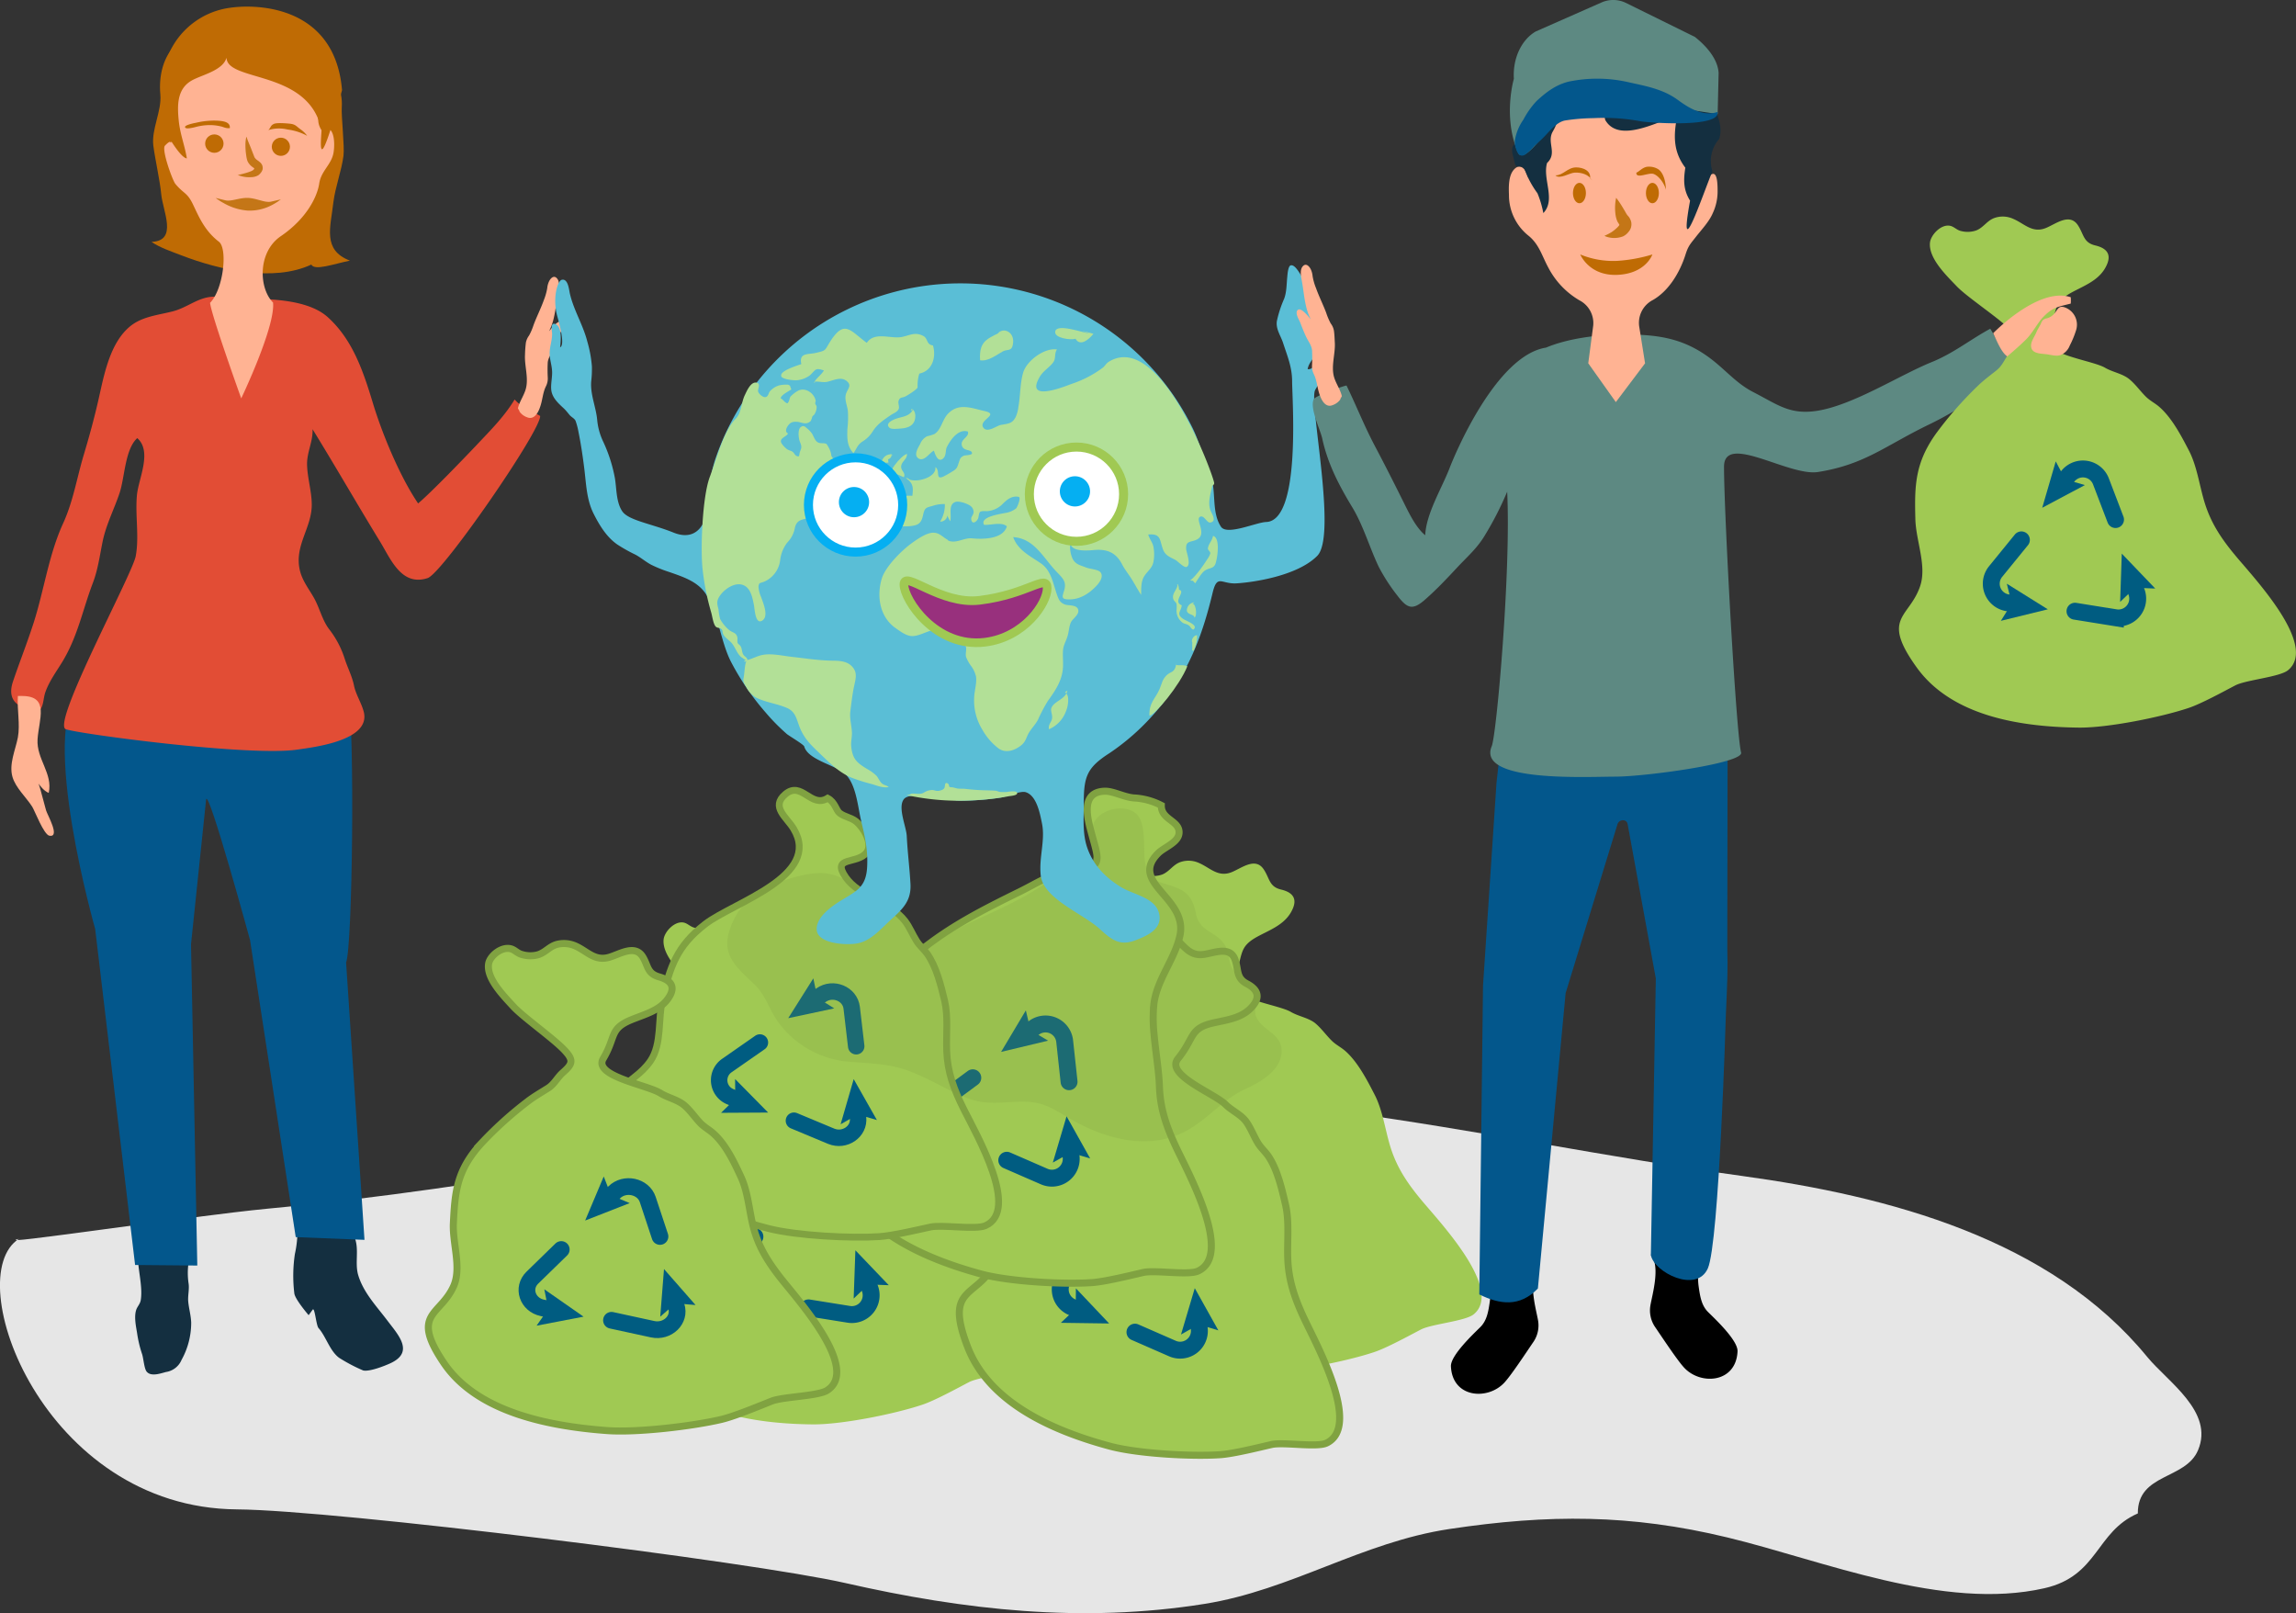 <svg xmlns="http://www.w3.org/2000/svg" viewBox="0 0 616.77 433.26"><rect x="0" y="0" width="616.77" height="433.26" fill="#333333" stroke="none"/><defs><style>.cls-1{fill:#e6e6e6;}.cls-2{fill:#142f40;}.cls-3{fill:#03578c;}.cls-4{fill:#e24d35;}.cls-5{fill:#bf6b04;}.cls-6{fill:#ffb393;}.cls-7{fill:#c47617;}.cls-11,.cls-12,.cls-8{fill:#a0c953;}.cls-13,.cls-14,.cls-9{fill:none;stroke:#005c81;stroke-linecap:round;}.cls-11,.cls-12,.cls-13,.cls-14,.cls-18,.cls-19,.cls-21,.cls-9{stroke-miterlimit:10;}.cls-9{stroke-width:4.54px;}.cls-10{fill:#005c81;}.cls-11,.cls-12{stroke:#80a241;}.cls-11{stroke-width:1.89px;}.cls-12{stroke-width:1.84px;}.cls-13{stroke-width:4.42px;}.cls-14{stroke-width:4.49px;}.cls-15{fill:#80a241;opacity:0.22;}.cls-16{fill:#5abed6;}.cls-17{fill:#b2e097;}.cls-18,.cls-19{fill:#fff;stroke-width:2.43px;}.cls-18{stroke:#05aff2;}.cls-19,.cls-21{stroke:#a0c953;}.cls-20{fill:#05aff2;}.cls-21{fill:#98307d;stroke-width:2.32px;}.cls-22{fill:#5d8982;}</style></defs><g id="Layer_2" data-name="Layer 2"><g id="Illustrations"><g id="Intro-Slide3-Team-final"><path id="shadow" class="cls-1" d="M5.09,332.72C-11,342.92,11.64,405,63.66,405.39c26.59.19,138.26,14.06,163.42,19.78,32,7.28,63.69,10.83,96.44,5.61,23.33-3.71,42.26-16.58,65.84-20.12,26.6-4,48.71-4,74.63,2.26,25.64,6.17,58.08,19.82,85.22,13.64,14.53-3.31,13.69-15.13,25.07-20.08-.07-10.85,12.84-9,16.18-17,4.35-10.33-8.11-18.3-13.67-25.06-26-31.71-69.28-43.16-108.94-48.6-70-9.59-146.25-30.43-217-18.89-59.13,9.63-119.14,22.07-179,27.7C51.64,326.57-3.63,334.87,5.09,332.72Z"/><g id="Sponsor"><path class="cls-2" d="M81.94,326.89c2.52-.63,6.11,1.62,7.82,2.35a19.8,19.8,0,0,0,2.72.62,3.92,3.92,0,0,1,2.85,2.68c1.14,3.07,0,6.59.84,9.74,1.35,4.79,5,8.56,7.91,12.42s7.31,8.44.78,11.45c-1.45.67-5.64,2.34-7.32,1.92a44.62,44.62,0,0,1-6.44-3.39c-2.52-1.85-3.51-5.71-5.54-8-.64-.72-1-5.72-1.57-4.93l-1.08,1.48s-3.71-4.3-3.85-5.9a39.24,39.24,0,0,1,.16-10.56,28.77,28.77,0,0,0,.63-4.44c.05-.88-.23-3.25.19-4A3,3,0,0,1,81.94,326.89Z"/><path class="cls-2" d="M50.72,338.71a19,19,0,0,0-.06,6c.24,1.65-.25,3.26-.09,4.91.19,1.94.71,3.61.79,5.6a20.53,20.53,0,0,1-2.58,10,5.41,5.41,0,0,1-4.18,3.27c-1.53.4-4,1.3-5.18-.07-.71-.82-.87-3.69-1.28-4.82A31.8,31.8,0,0,1,36.82,358c-.3-1.8-.83-4.29-.25-6.14.29-.94,1-1.52,1.23-2.61.48-2.9-.3-6.47-.61-9.38-.33-3.17.85-7.75-.49-10.53,2.6-1.94,10.32-.05,12.66,1.84C51.41,332.87,51.16,335.79,50.72,338.71Z"/><path class="cls-3" d="M81.34,164.74c1.75,10.24,12.17,21,12.17,21,1.85,10.43,1.19,68.58-.54,72.75L97.91,333l-18.47-.74L67.17,252.49s-11.11-40.65-11.8-37.8l-4.06,38.94L53,339.9l-16.71-.15L25.57,249.52s-15.14-53.15-4.21-64.08c13.86-13.86,19-26.46,19-26.46S79.14,151.91,81.34,164.74Z"/><path class="cls-4" d="M46.26,83.66l.27-.07c3.78-1,6.6-3.65,10.5-3.89,4.37-.28,9.23.44,13.66.62,5.59.23,13.12,1,17.41,4.91,6.59,6,9.39,14.23,12,22.8,2.24,7.53,7,19.49,12.22,27.18,3.57-3,12.27-12.06,15.59-15.55,3.75-4,7.49-7.66,10.34-12.37,1.78,2.1,4.51,3,6.85,4.43.22,3.92-26.23,42.22-30.21,43.54-7,2.3-9.88-5-12.75-9.72-6.12-10-12-20.25-18.18-30.27.16,3.32-1.57,6.22-1.47,9.62.1,3.57,1.25,7.08,1.26,10.65,0,6.38-4.84,11.08-3.15,17.83.71,2.8,2.53,5,3.87,7.44,1.44,2.67,2.14,5.85,4,8.25A25.44,25.44,0,0,1,92.62,177c.76,2.34,2,4.74,2.47,7.11s2,4.66,2.63,7.08c1.93,7.7-13.29,9.47-17.85,10.14-13,1.91-59.27-4.29-62.21-5.49-3.83-1.55,17.8-41.41,18.79-46.43,1-5.23-.18-11.06.34-16.49.43-4.39,4.16-11.67.08-15.25-3.31,3-3.35,10.54-4.74,14.72s-3.61,8.49-4.53,12.91c-.81,3.87-1.24,7.58-2.7,11.39-2.69,7.06-4,14.2-8.12,21-1.61,2.66-3.57,5.27-4.6,8.24-.61,1.79-.4,3.53-1.59,5C5,190.46,1.7,188.33,3.5,183s3.77-10.23,5.55-15.77c2.8-8.77,4.06-18.31,7.92-26.7,2.69-5.85,3.71-12.33,5.56-18.47,1.5-5,2.86-10,4-15.06,1.44-6.36,3-15,8.53-19.44C38.27,85,42.41,84.64,46.26,83.66Z"/><path class="cls-5" d="M83.63,71.06C73.42,75.83,58.9,72.51,48.7,68.57c-2.57-1-5.81-2.07-8-3.61,7.19-.25,3-8.32,2.6-12.88-.31-3.44-1.64-9.34-2.11-12.95-.56-4.42,2.29-9.27,1.88-13.76-.45-4.95.7-10.25,4.49-13.75,4.7-4.34,12.24-6.06,18.49-6.19,7.21-.14,19,3.65,22,11,1.89,4.62,4.07,7.62,3.76,12.39-.16,2.48.78,10.53.46,13-.53,4.14-2.21,8.38-2.72,12.54C88.82,61,86.53,67.15,94,70,89.49,70.93,84.51,72.78,83.63,71.06Z"/><path class="cls-6" d="M44.88,30.74c-.15,1.13,1.93,6,1.36,7-.84,1.55.26-.87-1.92,1.37-1,1,2,9.31,2.79,10.28,2.23,2.68,3.13,2.25,4.66,5.37,1.39,2.83,3,7.08,7,10.13,2.47,1.85,1.24,12.86-2.34,16.44C56.78,84.72,64.8,107,64.8,107S74,87.78,73.35,81.26c-3.87-3.87-4.16-13.59,2.09-17.83,7-4.78,9.8-10.67,10.31-14.13s3.33-5.07,3.86-8.38c.45-2.77.13-8-3.25-6a4.89,4.89,0,0,1-.87-2.63c-.41-3.88-.64-7.36-2.64-10.85a17.06,17.06,0,0,0-12-7.86,32.69,32.69,0,0,0-17,2.16c-3,1.19-7.47,3.75-8.33,7.12C44.83,25.39,45.22,28.14,44.88,30.74Z"/><circle class="cls-5" cx="75.45" cy="39.42" r="2.44"/><circle class="cls-5" cx="57.58" cy="38.57" r="2.47"/><path class="cls-7" d="M75.45,53.55l-2.66.61c-1.63.35-3.79-.89-6.1-1s-4.5,1-6.11.65l-2.65-.65a16.35,16.35,0,0,0,2.17,1.4,15.26,15.26,0,0,0,6.46,2,12.79,12.79,0,0,0,6.67-1.58A16.11,16.11,0,0,0,75.45,53.55Z"/><path class="cls-7" d="M63.88,47s.92-.18,2.27-.57c.34-.1.7-.22,1.06-.36a2.92,2.92,0,0,0,.92-.49s.39-.64.29-.56a.08.08,0,0,0,0,.08.15.15,0,0,0,0,.13s0,.05,0,.06h0l-.51-.37a4.15,4.15,0,0,1-1.39-1.57c-.06-.18-.13-.36-.18-.53l-.09-.39c-.05-.26-.09-.5-.12-.75a18.15,18.15,0,0,1-.2-2.58,10.06,10.06,0,0,1,.13-1.78,2.49,2.49,0,0,1,.19-.63,3.5,3.5,0,0,0,.16.61c.13.38.35.92.63,1.58s.6,1.51.92,2.33l.26.66.12.32.11.19a3,3,0,0,0,.78.72,6.16,6.16,0,0,1,.77.63,3.7,3.7,0,0,1,.24.29,3.23,3.23,0,0,1,.22.41,2.19,2.19,0,0,1,.1.51,3.83,3.83,0,0,1,0,.47A2.51,2.51,0,0,1,70,46.48a3.49,3.49,0,0,1-.33.36,2,2,0,0,1-.5.35,4,4,0,0,1-1.62.39,10.19,10.19,0,0,1-1.26,0A8.4,8.4,0,0,1,63.88,47Z"/><path class="cls-5" d="M86.36,34.9C82.85,17.78,58.73,22.53,61,14.4c0,4.41-6.67,5.57-9.58,7.27-3.9,2.27-3.82,6.7-3.4,10.78.37,3.63,1.63,6.67,2.17,10.09-1.48-.07-4.56-5.07-5.25-6.46-1.17-2.32-1-4.59-.77-7.08.16-2.23-.3-4.16-.36-6.35a18.89,18.89,0,0,1,1.37-7.79A21,21,0,0,1,61.93,2.07C69.5,1,90,1.76,91.88,24.22,84.46,51.41,86.48,35.54,86.36,34.9Z"/><path class="cls-5" d="M82.51,36.47a7.32,7.32,0,0,0-1.62-1.62c-1.43-1-1.44-1.49-3.24-1.65-.88-.08-3.26-.29-4.08.08-1,.47-.78,1-1.49,1.66a9.77,9.77,0,0,1,5.15-.16A15.2,15.2,0,0,1,82.51,36.47Z"/><path class="cls-5" d="M60.47,34.3a3,3,0,0,0,1.26.11c.22-1.74-2-1.91-3.29-2a20.89,20.89,0,0,0-5.86.58c-.46.07-2.77.56-2.86,1.06-.16.83,2.27.2,2.69.1A15.18,15.18,0,0,1,56,33.6a12.59,12.59,0,0,1,3.25.33C59.66,34,60.06,34.19,60.47,34.3Z"/><path class="cls-6" d="M149.91,90.87c.13-.33.26-.68.4-1,.28-.76,1.45-2.46.76-3.33-1-1.26-3.86,2.93-3.54,2.34a14.72,14.72,0,0,0,1.24-3.5c.55-2.32.72-4.71,1.18-7,.2-1,.44-2.57-.2-3.45-.85-1.19-1.81-.3-2.27.67a5.38,5.38,0,0,0-.48,1.81,16,16,0,0,1-.92,3.22c-.81,2.28-1.9,4.38-2.74,6.64a16.75,16.75,0,0,1-1.22,2.85,4.65,4.65,0,0,0-.85,1.89,32.23,32.23,0,0,0-.24,3.29c-.17,3.11,1.11,6.43.12,9.47-.54,1.66-1.6,3.14-2,4.8-.14.08.51.83.38.94a4.19,4.19,0,0,0,2.06,1.56c1.88.8,3-1.26,3.48-2.72.7-1.93.7-3.84,1.61-5.65a4.66,4.66,0,0,0,.46-2.38,38.31,38.31,0,0,1,0-4c.15-1.34,1-2.34,1.56-3.53C149.17,92.76,149.55,91.83,149.91,90.87Z"/></g><path class="cls-8" d="M369.26,294c2.12,4.08,2.8,9.22,4.14,13.7,1.69,5.64,4.5,9.93,8.63,14.86,5.24,6.23,21.79,23.88,13.86,30.43-2.23,1.85-11.31,2.6-14.17,4.08s-9.25,5-12.62,6.09c-7.18,2.41-21.54,5.34-29.43,5.26-16.44-.18-34.31-3.36-43.54-16.17-9.73-13.5-2-13.22.93-21.81,1.85-5.46-1.13-12.2-1.28-18-.24-9-.16-15.19,5.79-23.32a99.41,99.41,0,0,1,10.94-12.43c1.65-1.61,3.39-2.86,5.11-4.25,1.56-1.26,2.2-3.25,3.51-4.7,2.31-2.56,2.6-3.66-.24-6.5-3.09-3.09-11.28-8.48-14-11.34s-7.59-7.47-7.2-11.68c.19-2.08,3-5.14,5.48-4.55,1.06.24,1.78,1.19,3.05,1.41a7,7,0,0,0,4-.21c2-.81,2.88-2.7,5-3.38a6.77,6.77,0,0,1,4.91.31c2.95,1.27,5.09,3.94,8.79,2.42,2.68-1.1,6.34-4.11,8.58-.68,1.61,2.45,1.42,4.62,4.65,5.38,3.42.81,4.59,2.75,2.61,6.15s-5.74,4.73-9,6.5c-5.49,3-3.52,5.08-6.45,11.52-2.31,5.1,11.78,6.55,15.45,8.69,2.08,1.21,4.66,1.56,6.51,3,1.67,1.39,2.91,3.18,4.45,4.71,1.15,1.14,2.54,1.78,3.73,2.84C364.75,285.27,367.24,290.07,369.26,294Z"/><g id="bag"><path class="cls-8" d="M247.82,308.14c2.13,4.08,2.8,9.22,4.14,13.7,1.69,5.65,4.5,9.94,8.64,14.86,5.23,6.23,21.79,23.88,13.86,30.44-2.23,1.85-11.31,2.59-14.17,4.08s-9.25,5-12.63,6.09c-7.18,2.41-21.54,5.34-29.43,5.25-16.44-.18-34.31-3.35-43.53-16.16-9.73-13.51-2-13.23.92-21.82,1.86-5.46-1.13-12.2-1.28-18-.23-9-.15-15.2,5.8-23.33a100,100,0,0,1,10.93-12.43c1.65-1.61,3.39-2.86,5.11-4.25,1.57-1.25,2.2-3.24,3.52-4.7,2.31-2.56,2.6-3.65-.24-6.5-3.1-3.09-11.28-8.48-14-11.33s-7.59-7.47-7.2-11.69c.19-2.08,3-5.13,5.48-4.55,1.06.25,1.78,1.2,3.05,1.42a7,7,0,0,0,4-.21c2-.82,2.88-2.7,5-3.38a6.72,6.72,0,0,1,4.91.3c3,1.28,5.1,3.94,8.79,2.43,2.68-1.1,6.35-4.12,8.59-.69,1.6,2.46,1.42,4.62,4.64,5.39,3.43.81,4.6,2.74,2.62,6.14s-5.75,4.73-9,6.51c-5.49,3-3.52,5.07-6.44,11.51-2.32,5.1,11.78,6.55,15.45,8.69,2.08,1.21,4.66,1.56,6.5,3.06,1.68,1.38,2.92,3.18,4.45,4.7,1.16,1.15,2.55,1.78,3.73,2.85C243.32,299.47,245.81,304.27,247.82,308.14Z"/><path class="cls-9" d="M228.09,326.65l-3.91-10.26a5.18,5.18,0,0,0-8.86-1.42l-1.79,2.21"/><polygon class="cls-10" points="212.03 311.02 214.59 315.87 219.86 317.39 208.4 323.49 212.03 311.02"/><path class="cls-9" d="M217.2,351.27,228,353a5.18,5.18,0,0,0,5.66-7l-1-2.65"/><polygon class="cls-10" points="238.75 345.18 233.28 344.97 229.32 348.77 229.78 335.8 238.75 345.18"/><path class="cls-9" d="M202.79,332.13l-6.93,8.51a5.18,5.18,0,0,0,3.2,8.38l2.81.45"/><polygon class="cls-10" points="197.29 353.85 200.2 349.2 198.89 343.88 209.9 350.76 197.29 353.85"/></g><g id="bag-2" data-name="bag"><path class="cls-11" d="M345.37,323.74c1,4.48.39,9.63.56,14.3.22,5.89,1.86,10.75,4.63,16.55,3.5,7.35,15.08,28.6,5.76,33-2.62,1.22-11.6-.34-14.74.38s-10.2,2.48-13.75,2.73c-7.55.52-22.19-.25-29.81-2.32-15.86-4.3-32.36-11.86-38.07-26.58-6-15.52,1.39-13.3,6.38-20.88,3.17-4.82,2-12.09,3.28-17.75,2-8.78,3.67-14.75,11.47-21.12a101,101,0,0,1,13.71-9.29c2-1.14,4-1.91,6-2.82,1.83-.83,2.94-2.59,4.58-3.67,2.88-1.9,3.43-2.88,1.4-6.35-2.22-3.77-8.79-11-10.69-14.49s-5.46-9.13-4-13.12c.7-2,4.17-4.22,6.44-3,1,.51,1.42,1.61,2.6,2.14a7,7,0,0,0,3.95.81c2.17-.27,3.46-1.89,5.69-2a6.78,6.78,0,0,1,4.67,1.52c2.54,2,3.94,5.1,7.9,4.56,2.87-.39,7.17-2.39,8.48,1.5.94,2.77.21,4.82,3.14,6.37,3.12,1.65,3.76,3.82,1,6.61s-6.75,3.14-10.38,4c-6.06,1.48-4.68,4-9.13,9.52-3.52,4.36,9.76,9.3,12.77,12.3,1.71,1.69,4.12,2.68,5.53,4.59,1.27,1.76,2,3.81,3.12,5.67.83,1.4,2,2.36,2.9,3.69C343.19,314.21,344.39,319.48,345.37,323.74Z"/><path class="cls-9" d="M321.62,336.69l-1.22-10.91a5.17,5.17,0,0,0-8.21-3.59l-2.28,1.68"/><polygon class="cls-10" points="310 317.54 311.26 322.87 315.98 325.67 303.35 328.69 310 317.54"/><path class="cls-9" d="M304.88,357.79l10.06,4.4a5.17,5.17,0,0,0,7.22-5.31l-.32-2.82"/><polygon class="cls-10" points="327.28 357.31 322.03 355.73 317.25 358.42 320.95 345.98 327.28 357.31"/><path class="cls-9" d="M295.75,335.64l-8.84,6.5a5.18,5.18,0,0,0,1,8.91l2.6,1.14"/><polygon class="cls-10" points="284.97 355.28 288.96 351.52 289.02 346.03 297.95 355.46 284.97 355.28"/></g><g id="bag-3" data-name="bag"><path class="cls-11" d="M310,277.65c.42,4.8,1.3,9.82,1.46,14.22.21,5.89,1.86,10.75,4.62,16.56,3.51,7.35,15.09,28.59,5.77,32.94-2.62,1.23-11.6-.33-14.74.39s-10.2,2.47-13.75,2.72c-7.56.53-22.19-.25-29.81-2.31-15.86-4.31-32.36-11.87-38.07-26.59-6-15.51,1.39-13.3,6.37-20.88,3.17-4.82,2-12.09,3.29-17.75,2-8.78,3.67-14.74,11.47-21.12,8.53-7,17.43-11.47,27.24-16.3,5.34-2.62,9.53-5.64,15.55-6,7-.44,5.63-2.94,3.91-9.36-1.08-4-3.39-11.58,3.6-11.67,2.2,0,5.11,1.61,7.67,1.81a18,18,0,0,1,7.38,2c-.07,3.73,4.45,4,4.76,6.92s-3.82,4.16-5.6,5.93c-8.07,8.06,8.16,11.94,5.82,22.25-1.47,6.45-6.28,11.82-7,18.48A40.53,40.53,0,0,0,310,277.65Z"/><path class="cls-9" d="M287.18,290.53,286,279.62a5.18,5.18,0,0,0-8.21-3.6l-2.29,1.68"/><polygon class="cls-10" points="275.57 271.37 276.83 276.7 281.55 279.5 268.92 282.52 275.57 271.37"/><path class="cls-9" d="M270.45,311.62,280.51,316a5.18,5.18,0,0,0,7.22-5.31l-.32-2.83"/><polygon class="cls-10" points="292.85 311.14 287.6 309.57 282.82 312.25 286.51 299.81 292.85 311.14"/><path class="cls-9" d="M261.32,289.47,252.48,296a5.18,5.18,0,0,0,1,8.91l2.6,1.14"/><polygon class="cls-10" points="250.54 309.11 254.53 305.35 254.59 299.87 263.52 309.29 250.54 309.11"/></g><g id="bag-4" data-name="bag"><path class="cls-12" d="M253.75,268.77c1,4.25.39,9.12.56,13.54.22,5.58,1.86,10.18,4.63,15.68,3.5,7,15.09,27.08,5.77,31.2-2.63,1.16-11.6-.32-14.75.36s-10.2,2.35-13.75,2.58c-7.55.5-22.19-.23-29.8-2.19-15.87-4.07-32.37-11.23-38.08-25.17-6-14.7,1.39-12.6,6.38-19.78,3.17-4.56,2-11.45,3.29-16.81,2-8.32,3.66-14,11.47-20,7.46-5.78,31.4-12.8,23.73-25.58-1.87-3.11-6.24-5.89-2.24-9.28,4.38-3.72,6.88,3.86,11.38,1.07,2,1.05,2.22,3.23,3.22,4,1.31,1,3,1.16,4.34,2.19,2.09,1.66,4.65,6,2.93,8.34-2.43,3.35-9.64.91-5.65,6.69,3.63,5.25,12,6.6,15.93,11.76,1.27,1.67,2,3.61,3.13,5.38.82,1.32,2,2.23,2.89,3.49C251.57,259.75,252.78,264.74,253.75,268.77Z"/><path class="cls-13" d="M230,281l-1.21-10.33c-.44-3.75-5-5.65-8.21-3.41l-2.35,1.63"/><polygon class="cls-10" points="218.48 262.77 219.58 268 224.1 270.83 211.74 273.46 218.48 262.77"/><path class="cls-13" d="M213.27,301l10,4.17c3.65,1.51,7.66-1.28,7.22-5l-.29-2.47"/><polygon class="cls-10" points="235.56 300.82 230.44 299.32 225.81 301.96 229.33 289.83 235.56 300.82"/><path class="cls-13" d="M204.13,280l-8.84,6.16a4.78,4.78,0,0,0,1,8.44l2.74,1.13"/><polygon class="cls-10" points="193.7 298.88 197.51 295.15 197.47 289.81 206.34 298.81 193.7 298.88"/></g><g id="bag-5" data-name="bag"><path class="cls-11" d="M199,316c1.89,4,2.22,8.88,3.28,13.2,1.33,5.43,3.92,9.66,7.84,14.58,5,6.23,20.77,24,12.1,29.63-2.44,1.59-11.87,1.69-14.93,2.9s-9.91,4.07-13.48,4.91c-7.59,1.8-22.63,3.61-30.77,3-17-1.26-35.19-5.43-43.79-18.12-9.06-13.39-1.1-12.61,2.54-20.52,2.32-5-.28-11.58,0-17.06.41-8.52.94-14.34,7.67-21.62a99.92,99.92,0,0,1,12.2-11c1.82-1.41,3.71-2.47,5.59-3.66,1.7-1.09,2.5-2.92,4-4.21,2.56-2.26,3-3.27.22-6.14-3-3.12-11-8.75-13.62-11.62s-7.29-7.55-6.58-11.5c.35-2,3.45-4.64,6-3.93,1.07.31,1.75,1.25,3,1.54a7.85,7.85,0,0,0,4.17.07c2.16-.63,3.17-2.36,5.41-2.86a7.6,7.6,0,0,1,5,.61c3,1.4,5,4.06,8.9,2.88,2.85-.86,6.85-3.47,8.92-.08,1.48,2.42,1.13,4.45,4.41,5.38,3.47,1,4.54,2.9,2.25,6s-6.27,4.08-9.8,5.53c-5.88,2.43-4,4.55-7.49,10.43-2.76,4.66,11.69,7,15.32,9.23,2.06,1.28,4.7,1.78,6.49,3.31,1.63,1.41,2.79,3.19,4.26,4.73,1.11,1.16,2.5,1.85,3.65,2.93C195,307.47,197.22,312.16,199,316Z"/><path class="cls-14" d="M177.29,332.09,174,322.16c-1.2-3.6-6.22-4.67-9-1.92l-2,1.95"/><polygon class="cls-10" points="162.18 315.98 164.15 321.03 169.15 323.13 157.19 327.81 162.18 315.98"/><path class="cls-14" d="M164.26,354.6,175.32,357c4,.86,7.54-2.58,6.35-6.18l-.76-2.29"/><polygon class="cls-10" points="186.84 350.5 181.43 350.06 177.36 353.64 178.37 340.84 186.84 350.5"/><path class="cls-14" d="M150.77,335.59,143,343.16c-2.82,2.75-1.32,7.25,2.69,8.11l3.2.68"/><polygon class="cls-10" points="144.14 356.05 147.26 351.6 146.22 346.28 156.76 353.63 144.14 356.05"/></g><path class="cls-15" d="M220.68,234.49c-4.74-.07-11,2.11-14.73,3.89a18.73,18.73,0,0,0-9.83,11.07c-2.49,6.92,1.59,10.24,6.45,14.85,3.22,3.06,3.91,6.6,6.41,10.11a26.08,26.08,0,0,0,18.67,10.7c6.33.59,11.53.45,17.43,2.88,5,2,9.52,4.82,14.42,6.8s8.68,1.33,13.87,1.11c6.38-.27,8.72,1.41,13.76,4.38,9.4,5.53,21.16,8.89,31.27,3.59,6-3.14,10-8.57,16.05-11.34,3.9-1.78,9.48-4.83,9.81-9.81.35-5.15-5.15-5.76-6.82-9.64-.73-1.69.38-4.1-.15-5.87s-1.68-2.37-2.82-3.55-2.85-2.33-3.66-3.94c-.9-1.8-.55-3.83-1.66-5.71-2.37-4-6.87-3.56-7.86-8.55C320,239,317,238.72,311.81,237c-5-1.65-4.28-6.71-4.5-11.07s-.55-8.49-6-8.8c-2.8-.17-6.93,1.49-7.69,4.55-.63,2.51,1.28,4.46.7,7-.68,3-1.83,2.8-4.52,3.87-5.14,2.05-9.92,5.61-14.77,8.28-5.59,3.09-11.61,5.59-17.4,8.41-4.94,2.4-8.47,7.59-12.49,1.73A35.16,35.16,0,0,0,235,241.51c-3.69-2.41-8.13-6.17-12.67-6.88A12.84,12.84,0,0,0,220.68,234.49Z"/><g id="Erde"><path id="Planet" class="cls-16" d="M347.1,102.43c0-3.87-1.31-6.87-2.44-10.36-.62-1.91-2-3.72-1.65-5.87a30.5,30.5,0,0,1,1.93-5.91c.72-1.9.65-3.94.86-5.94.06-.67.21-2.84.89-3.07,1-.32,2.09,1.59,2.51,2.18A13.44,13.44,0,0,1,351,78.58c.36,1.6,1.18,2.39,1.49,4.18.41,2.45,1,4.86,1.39,7.27a8.84,8.84,0,0,1-.41,5c-.72,1.44-1.92,2.46-2.2,4.11,2.71.46,3-6.26,4.06-7.55a7,7,0,0,1,1.68,7c-.69,2.5-2.63,4-3.74,6.21-1.69,3.35,6,39,.58,44.49s-17.59,7.16-21.77,7.39c-4,.21-5.11-2.56-6.34,2.56-2.49,10.36-5.78,19.63-12.39,28.33a61.83,61.83,0,0,1-15.28,14.69c-6,3.85-6.94,6.19-6.94,13.39,0,4.23-.39,8.33,1,12.22,1.58,4.43,4.68,7.7,8.91,10.33,3.3,2.07,9,2.77,10.24,6.84,1.31,4.41-3.14,6.31-6.35,7.53-4.05,1.53-6.28-.09-9.43-3-4.62-4.24-15.24-8.17-15.93-14.45-.53-4.74,1.24-9.38.35-13.88-.53-2.63-1.42-7.58-4.4-8.48-1.43-.42-5.32,1.24-6.83,1.48a71,71,0,0,1-10.7.81c-3.26,0-13.44-2.85-15.23-.35-1.63,2.26.7,7.33.82,9.84.22,4.47.77,8.59,1,12.9s-1.89,6.55-5,9.33c-2.78,2.52-5.52,5.88-9.18,6.59-3,.58-10.65.15-11-3.54-.31-3.54,4.34-6.66,6.87-8.17,4.17-2.5,6.39-3.64,6.67-8.84.24-4.64-.62-8.15-1.62-12.38-.92-3.9-1.35-10.16-4.57-12.81-2.66-2.2-9.73-3.6-10.71-7.13-.15-.54-4-2.8-4.65-3.33a53.82,53.82,0,0,1-5.71-5.79A69.25,69.25,0,0,1,196.5,178c-3-5.61-3.63-14.08-7.22-18.94-2.22-3-6-4.2-9.35-5.38a36.15,36.15,0,0,1-5-2c-1.48-.79-2.76-1.92-4.22-2.7a43.52,43.52,0,0,1-4.84-2.71c-2.91-2-4.82-5.16-6.39-8.26-1.93-3.83-2-8-2.53-12.2-.39-3.16-.9-6.61-1.54-9.74a19,19,0,0,0-.78-3c-.31-.72-1.11-1-1.62-1.61s-1-1.27-1.65-1.86c-1.35-1.25-2.89-2.66-3.23-4.56-.28-1.62.26-3.59.18-5.3s-.65-3.18-.66-4.87.67-3.4.66-5.2c0-.64-.56-3.14.83-2.66,2.18.76,1.32,5.79,1.33,6.27,1.48-.68-.46-7.19-.76-8.32a15.43,15.43,0,0,1-.41-6.24c.12-.83.65-3.45,1.73-3.6,1.63-.21,1.84,2.86,2.07,3.81,1.08,4.54,3.51,8.28,4.66,12.77A33.2,33.2,0,0,1,159,98.39a28.55,28.55,0,0,1-.18,4c-.31,3.54,1.32,7,1.61,10.49a17.24,17.24,0,0,0,1.6,5.73,40.19,40.19,0,0,1,3.16,9.88c.47,2.91.31,6.28,1.93,8.78s7.7,3.33,13.85,5.79,8.75-2.42,9.15-7,.57-8.54,2.19-13.2a69.5,69.5,0,0,1,128-8c1.92,3.88,2.89,8.08,4.62,12,2,4.52.32,10.47,3.06,14.61,1.6,2.42,9.41-1.16,12.11-1.27C349.57,139.94,347.1,107.24,347.1,102.43Z"/><g id="Kontinente"><path class="cls-17" d="M254.6,145c-1.41-.75-2.24-2-4.06-1.92s-4.31,1.85-5.82,2.95c-2.6,1.91-6.91,6.21-7.86,9.4-1.39,4.64-.6,10.27,3.77,13.3,1.17.82,2.65,1.94,4.09,2.09,1.8.19,4-1.16,5.8-1.57,1.47-.35,3.61-.84,5.07-.26s1.22,1.43,1.81,2.43c.47.79,1.81,1.38,2.06,2.24s-.18,1.87.05,2.78a10.63,10.63,0,0,0,1.28,2.33,7.7,7.7,0,0,1,1.41,3c.21,1.74-.43,3.73-.51,5.49a15,15,0,0,0,2.23,8.78,16.35,16.35,0,0,0,4.36,5c1.91,1.34,4.33.54,6.11-.92,1.22-1,1.28-2.15,2.05-3.39s1.73-2.18,2.39-3.43a43.38,43.38,0,0,1,2.63-5c1.92-2.7,3.85-5.37,4.08-9,.09-1.47-.08-2.95,0-4.43s.65-2.29,1.15-3.76.41-2.7,1-4c.5-1,2.34-2.06,1.93-3.4s-2.59-1-3.57-1.36c-1.38-.55-1.65-1.33-2.17-2.77-1-2.89-1.5-6.3-4.18-8.21-2.87-2-6.27-3.54-7.53-7.11,5.66.35,8,5.45,11.54,9.18,1.83,1.94,2.91,2.78,2.1,5.32-.53,1.65-.67,2.18,1.25,2.23,3.07.07,5.6-1.62,7.59-3.77.72-.78,1.85-2.36,1-3.48-.59-.81-2.91-.92-3.82-1.29-1.57-.64-2.8-.77-3.65-2.27a7.67,7.67,0,0,1-.61-4.58c-.2,2.84,5.09,2.23,6.49,2.11,3.37-.26,5.76.71,7.38,3.89.72,1.39,1.75,2.64,2.56,3.94s1.72,3,2.55,4.23c0-1.51-.05-3.45.69-4.78.86-1.53,2.2-2.23,2.59-4a10.8,10.8,0,0,0,0-4.2c-.24-1.17-1.11-2.12-1.38-3.23,3.54-.3,3,1.49,4,4.09.63,1.6,1.93,2,3.31,2.74.6.33,2.34,2.19,3,1.87,1.3-.58-.07-3.9-.12-4.79-.13-2.16.95-1.8,2.56-2.42,3.54-1.36-.53-5.77,1.32-6.31,1-.29,1.71,1.77,2.62,1.6,1.85-.34.32-2.43,0-3.34-.72-2.15.05-4.3.49-6.41.06-.31.5-.27.54-.79.11-1.23-14.24-41.17-28.25-32.68-.74.41-1.09,1.2-1.72,1.67a29.8,29.8,0,0,1-8.43,4.35c-2.77,1.05-12.47,4.8-8.43-2,1-1.65,2.85-2.64,3.7-4,.63-1,.15-2.29.9-3.28-3.35-.52-8.15,3-9.09,6.23-.86,2.91-.73,6.22-1.28,9.16a8.44,8.44,0,0,1-.71,2.7c-.91,1.85-2,1.82-4.06,2.19-1.06.2-3.56,2.21-4.63.74-1.51-2.07,4.54-3.53.33-4.47-3.54-.8-7-2.32-9.89.76-1.47,1.54-1.8,4.35-3.64,5.42a12.53,12.53,0,0,1-1.93.58,4,4,0,0,0-1.88,2.12c-.52.94-1.75,2.86-.54,3.76,1.6,1.19,3.12-1.56,4.26-2,.33,1,1,3,2.21,2.28s.81-2.31,1.25-3.23c1-2,3.08-5,5.67-4.19.43,1.48-2,2-1.65,3.64s2.28,1.08,2.7,1.94-1.68.69-2.18.92c-1,.47-1,.93-1.29,1.74-.43,1.23-.43,1.7-1.69,2.43a28,28,0,0,1-2.49,1.42c-2.28,1-.74-1.61-2.14-2.55.24,2-2.32,3.14-4.08,3.45a6.32,6.32,0,0,1-2.6,0c-.58-.15-.52-.56-1.24-.5,2,1.41,2,2.49,1.74,4.75-1.41,0-5.69-.16-5.91,1.5-.11.89.54,2.3.4,3.41a15.71,15.71,0,0,0-.37,3.07c2.07.16,4.81.5,6.81-.11,1.38-.43,1.71-1.58,2-2.95.4-1.63.72-1.73,2.44-2.18a9.35,9.35,0,0,1,3.35-.51,8.37,8.37,0,0,1-1.27,4.71,1.87,1.87,0,0,0,1.95-1.61,7.36,7.36,0,0,0,.78,1.5c.41-1.61-.62-4.39,1.31-5.14,1-.39,3.29.43,4.06,1a2.09,2.09,0,0,1,.9,1.58c.06.75-.69,1.37-.65,1.92.11,1.55,1.26,1.05,1.81,0,.24-.46.19-1.57.63-1.88s1.63-.12,2.1-.2a6.5,6.5,0,0,0,4-2c1.16-1.17,2.44-2.15,4.19-1.82.77.14-.36,2.78-.65,3.09a6.07,6.07,0,0,1-3.07,1.26c-1,.25-6.86,1-5.54,3.17,1.8.13,4.66-.88,6.11.4-1,3.53-6.67,3.5-9.32,3.23-2.21-.23-4.26,1.5-6.41.61Z"/><path class="cls-17" d="M325.85,143.94c-.25,1.37-1.28,2.16-1.38,3.44,0,.32.69.79.66,1.23a5.32,5.32,0,0,1-.83,1.6c-1.05,1.64-3,4.49-4.61,5.71.26,0,.56.07.81.06.14.34.38.41.55.69.66-.92,1.69-2.81,2.61-3.42,1.39-.9,2.56-.38,3-2.36C327.15,149.07,327.72,144.37,325.85,143.94Z"/><path class="cls-17" d="M286.74,185.46c-.51,2.44-3.67,2.82-4.33,4.76-.25.74.43,1.92.17,2.92s-1.05,1.52-.79,2.72a8.35,8.35,0,0,0,4.52-4.74,7.85,7.85,0,0,0,.6-3.78C286.56,185.37,285.42,186.43,286.74,185.46Z"/><path class="cls-17" d="M240.25,128.16c-.53-1.83,2-.08,2.55,0,.66-1.31-1.08-1.71-.67-3.24.32-1.19,1.58-1.66,1.52-3-1.49.22-6,5.7-4,6.29C239.84,127.87,240.1,127.81,240.25,128.16Z"/><path class="cls-17" d="M239.73,122.44c0-.07-.14-.24-.12-.4a2.45,2.45,0,0,0-2.5,1.31c-1,1.53,1.06,2.14,1,1.18-.14-.14-.08-.18-.18-.31.17.07.52,0,.7.07a3.58,3.58,0,0,0-.08-.93c.62-.12,1.38-1.11.61-1.55"/><path class="cls-17" d="M200.56,177.54c-.48.41-.58,3.51-.8,4.47-.26,1.18.24,1.71.78,2.66a7,7,0,0,0,2.38,2.6c2.67,1.38,5.75,1.69,8.46,2.86,2.14.93,2.5,2.61,3.21,4.6,1.19,3.35,2.94,5.06,5.41,7.43,2.69,2.56,5.12,5.14,8.67,6.68a49.05,49.05,0,0,0,5.64,1.78c1.43.43,2.93,1.08,4.43.76-.51-.46-1.24-.49-1.73-.88-.75-.6-1-1.52-1.62-2.2a12.08,12.08,0,0,0-2.48-1.78c-2.6-1.59-3.8-2.52-4.21-5.69-.21-1.61.21-2.71.15-4.15-.1-2.1-.68-3.7-.41-5.77.29-2.24.53-4.43,1-6.65.34-1.62.86-3.21-.08-4.65-1.35-2.07-3.67-2.15-5.87-2.17-3.56-.05-7-.6-10.55-1-2.53-.26-5.52-1-8-.56-1.73.31-3.16,1.29-5,1.56C200,177.75,199.78,177.86,200.56,177.54Z"/><path class="cls-17" d="M243.36,213.51a66.52,66.52,0,0,0,18.35,1.43c2.08-.11,4.17-.3,6.24-.59,1-.14,2-.3,3-.49.48-.09,2.63-.2,2.25-1-.13-.29-.56-.27-.83-.31a7.86,7.86,0,0,0-1.82.16,13.46,13.46,0,0,1-1.68,0c-.58,0-.92-.29-1.45-.34s-1.23-.06-1.83-.09a57.55,57.55,0,0,1-6.16-.39c-.78-.11-1.52,0-2.29-.12-.44-.1-.87-.24-1.32-.32-.21,0-.67,0-.8-.16s-.06-.45-.2-.64-.48-.47-.76-.3-.16.93-.39,1.32a1.33,1.33,0,0,1-.8.55,2.61,2.61,0,0,1-1.53.15,5.11,5.11,0,0,0-.75-.18,4,4,0,0,0-2.37.67c-1,.64-2.21.18-3.32.3-.25,0-.28.13-.5.22A2.65,2.65,0,0,1,243.36,213.51Z"/><path class="cls-17" d="M209.49,103.47l-.06,0a5.33,5.33,0,0,0-2.66,1.69c-.31.43-.41,1.27-1,1.46-.78.27-2-.87-2.13-1.51s.82-2.1-.41-2.34c-1.58-.33-2.66,2.35-3.19,3.43-.94,2-.85,4.68-2.39,6.23-3.27,3.26-5.21,11-7,15.71-2,5.41-2.52,19.37-1.91,24.79a69,69,0,0,0,1.33,7.84q.45,1.92,1,3.81c.28,1,.52,2.94,1.17,3.69.4.45,1.1.27,1.54.69s.26.84.46,1.3c.48,1.08,1.74,1.71,2.4,2.56.81,1,1.25,2.39,2.13,3.34.54.58,1.33.88,1.86,1.46.54-.87-.7-1.25-1-1.88-.41-.79-.25-1.58-.78-2.31-.19-.27-.63-.48-.73-.82a5.42,5.42,0,0,1,0-1.14c-.19-1.61-1.24-1.46-2.22-2.23a10.66,10.66,0,0,1-2.44-2.95,13.75,13.75,0,0,1-.45-2.64c-.44-1.65-.59-2.38.59-3.94,1.31-1.72,4.12-3.56,6.32-2.45,1.82.92,2.26,3.49,2.61,5.26.22,1.13.36,5.33,2.24,4.15s.11-5-.31-6.31a8,8,0,0,1-.71-2.81c.18-1.21.33-.82,1.61-1.36a7.24,7.24,0,0,0,4.2-5.62,9.54,9.54,0,0,1,1.89-4.81,7.58,7.58,0,0,0,2.09-4.07c.66-2.6,2.45-1.85,4.36-3,1-.63.82-1.37,1.61-2s1.9-.42,2.75-.81c-.7-.07-1.09-.44-1-1.13-1.46-.19-4.3-.26-4.29-2.3,0-2.58,2.24-.11,3.08.36,1.87,1.08,4.59,1.39,5-1.5.18-1.3-.85-2.82.32-3.92.36-.34-1.32-3.95-1.64-4.34-.58-.68-.36-.94-.62-1.71a8.22,8.22,0,0,0-1.06-2.07c-.65-.44-1.73,0-2.47-.53s-1-1.56-1.46-2.29a6.85,6.85,0,0,0-1.39-1.45c-.44-.38-.89-.87-1.65-.27s-.58,2.48-.39,3.33c.13.59.47,1.15.55,1.76s-.18,1-.37,1.59c-.25.82,0,1.41-.86,1.06-.47-.2-.62-.7-1-1.05s-1-.4-1.56-.76A6.47,6.47,0,0,1,209.9,119c-.65-1.35,1.28-1.61,1.8-2.57-1.27-.57,0-2.41.71-2.84a2.47,2.47,0,0,1,1.48-.3c1.21-.06,2.39.94,3.63,0,.47-.35.3-.38.53-.85.06-.13.09-.39.17-.56s.44-.43.5-.51a3.73,3.73,0,0,0,.65-2.12c0-.3-.31-.55-.37-.85s.15-.53.11-.78c-.38-2-2.74-3.68-4.71-2.69a8.92,8.92,0,0,0-2.06,1.59c-.38.64-.14,1.05-.8,1.8-.77-.16-1.11-1-1.84-1.35.14-.92,2.13-1.85,2.9-2.4-.42-.64-.11-1-.91-1.25A8.65,8.65,0,0,0,209.49,103.47Z"/><path class="cls-17" d="M209.87,101a.47.47,0,0,0,0,.1c.42.84,3.6,1.14,4.44,1a6.86,6.86,0,0,0,3.31-1.34c1.62-1.58,1.39-2,3.7-1.27-.65,1.18-2,2-2.68,3.3a1.62,1.62,0,0,0,.33,0c-.11-.08-.3-.14-.33-.23,1.09-.24,2.27.23,3.51,0,1.8-.37,3.87-1.6,5.48-.06,1.17,1.11.06,2-.36,3.24-.48,1.51.26,3,.49,4.54a28.11,28.11,0,0,1-.13,5c-.06,2.46-.13,4.56,1.64,6.42.93-1.31,1.07-2.22,2.35-3.07a8.42,8.42,0,0,0,2.86-2.83c1.29-2,2.92-3,4.86-4.35.69-.46,1.72-.8,2.06-1.58.28-.62-.23-1.6,0-2.25.36-1,.87-.74,1.68-1.08.46-.2,3.43-2,3.42-2.55a10.5,10.5,0,0,1,.46-3.65c3.49-.72,4.59-4.39,3.66-7.56-1.89-.28-1.24-1.83-2.6-2.55-2.23-1.17-3.69-.13-5.75.27-3,.59-7.33-1.55-9.43,1.58-4.51-3.29-6-6.51-10-.07-1.36,2.2-.88,2.12-3.75,2.78-2,.47-4.52-.14-3.83,3C214.29,98.15,209.4,99.58,209.87,101Z"/><path class="cls-17" d="M245.31,109.93c-1.22,2.37-3.63,1.83-5.69,3-.63.34-1.63,1.07-.72,1.94.55.52,2.29.27,2.91.24,1.56-.08,3.35-.49,3.89-2.19.34-1.06.27-2.63-.78-3.1C244.7,110.13,244.42,110.56,245.31,109.93Z"/><path class="cls-17" d="M270.1,88.53c-4.42,2.42-7.18,2.5-6.82,8.23,2.24.37,4.5-1.52,6.15-2.41,1.21-.66,2.53.24,2.73-2.39.23-3-2.82-4.08-4.12-2.4"/><path class="cls-17" d="M292.74,89.56c-1.74-.12-8.86-2.84-9.28-.52-.33,1.82,4.34,2.36,5.45,1.94,1.3,2.25,3.69.09,4.82-1.33-.92-.24-2.36-.67-3.05-.77"/><path class="cls-17" d="M316,178.18c-.41,2.64-1.4,2-2.61,3.18s-1.2,2.09-1.93,3.78c-1.11,2.55-2.84,3.6-2.69,7.08,1.49-.17,8.14-8.16,10.17-13.25C317.8,178.24,315.52,179.17,316,178.18Z"/><path class="cls-17" d="M316.33,157c-.05,1.38-1.58,2.32-1.16,3.87.14.53.71.84.88,1.31a7.49,7.49,0,0,1,0,1.71,3.94,3.94,0,0,0,1.68,3.38c.49.32,1,.28,1.58.68s.54.91,1.24,1.16c1.62-1.24-2-2.3-2.89-3-1.75-1.35-.36-1.83-.21-3.55-2.59-1,1.25-3.71-.73-4.17a5.27,5.27,0,0,0-.32-1.51C316.12,157,316,157.17,316.33,157Z"/><path class="cls-17" d="M320.57,172c-.58.55-.11,1.92-.37,2.67a3.34,3.34,0,0,1,.38.15,8.88,8.88,0,0,0,1-4.22c-1,0-1.72,1.45-1.26,2"/><path class="cls-17" d="M320.83,161.78a2.19,2.19,0,0,0-2,2.31c.32,1.14,2.05.85,2,1.8.95-.42.3-4.41-.67-3.59"/></g><g id="eyes"><circle class="cls-18" cx="229.83" cy="135.62" r="12.66"/><circle class="cls-19" cx="289.17" cy="132.73" r="12.66"/><circle class="cls-20" cx="229.41" cy="134.86" r="4.06"/><circle class="cls-20" cx="288.76" cy="131.97" r="4.06"/></g><path class="cls-21" d="M281.3,158c0,4.06-6.14,13.2-16.74,14.49-13.25,1.61-21.74-11.44-21.74-15.5s9.77,5.52,20.31,4.24C276.24,159.63,281.3,153.94,281.3,158Z"/></g><g id="Contractor-motivation_copy_4" data-name="Contractor-motivation copy 4"><path d="M455.65,335.59c.93,3.11.19,6.52.65,9.88.4,2.88.81,5.22,2.57,6.95,1.91,1.89,8,7.59,7.88,10.52-.38,8.47-9.84,9.19-14.31,4.42-1.82-1.94-5.71-7.84-7.87-11a7.91,7.91,0,0,1-1.22-5.77c.49-2.84,2.73-10.48.15-13.54,2.64-5,7.84-1.91,11.34-6.22Z"/><path d="M400.86,339.62c-.93,3.12-.19,6.52-.65,9.89-.4,2.87-.82,5.21-2.58,6.95s-8,7.59-7.87,10.51c.37,8.48,9.83,9.2,14.31,4.42,1.82-1.94,5.71-7.84,7.86-11a7.85,7.85,0,0,0,1.23-5.77c-.49-2.84-2.73-10.47-.15-13.53-2.64-5-7.84-1.91-11.34-6.22Z"/><path class="cls-3" d="M464.13,168.12,464,254.88c.18,5.25,0,9-.39,17.85,0,0-1.79,61.11-4.84,67.94s-14.48,1-15.3-3.58l1.33-74.28-7.57-41.46c-.26-1.51-2.45-1.36-2.78.19l-13.88,45.19-7.45,79.33c-4.9,5.09-10.25,4.29-15.74,1.6l1-82.91L402,210.28l4.38-39.56Z"/><path class="cls-22" d="M364.11,137.74c-.31-.58-.64-1.16-1-1.74-3.61-6-6.46-11.53-7.94-18.3-.51-2.31-3.44-8.26-2.24-10.5.51-1,8.71-3.81,8.79-3.64,2.67,5.47,4.72,10.77,7.66,16.32,2.52,4.76,5,9.65,7.36,14.4,1.56,3.09,3.4,7.22,6.11,9.48.25-5.83,4.48-12.65,6.59-18.14,1.14-3,12.31-30.14,25.87-32.26,6.09-2.56,14.3-3.53,20.86-3.53,9.7,0,16.82,1.08,24.58,7.46,3.51,2.88,6.13,5.91,10.19,8,6.49,3.32,9.74,6.11,16.87,5.09,9.68-1.37,22.23-9.51,31-13.09,6-2.42,10.39-6.06,15.83-9,1.28,2,2.22,4.18,3.52,6.21,1.07,1.66,3.55,3.71,3.88,5.55-7.85,4.3-15.55,10-23.92,14-11.87,5.76-17.16,10.71-29.75,12.72-7.83,1.24-25.25-10.62-25.25-1.41,0,12.47,3.25,71.83,4.59,76.75.78,2.88-25.79,6.48-33.83,6.48-7.62,0-37.26,1.61-33.16-8.18,1.28-3,5.21-47,4.15-68.35a86.92,86.92,0,0,1-6,11.73c-2,3.36-4.53,5.56-7.15,8.33-3,3.21-5.74,6.16-9,9s-4.69,2.31-7.27-1.06a49.58,49.58,0,0,1-5.07-7.8C368.12,147.53,366.64,142.48,364.11,137.74Z"/><path class="cls-6" d="M458.46,47.94c-.11-8-.57-16.87-5.91-23.36-4.56-5.53-11.79-6.2-19-6.2-7.78,0-13.94.27-18.85,6.32-3.18,3.93-3.24,8-4,12.73-.6,3.54,0,6.76-.25,10.32-.34-2.06-2.05-4.28-3.87-2.08-1.37,1.64-1.31,4.59-1.23,6.66a13.93,13.93,0,0,0,5.14,10.89c3,2.36,3.73,5.57,5.49,8.76a21.87,21.87,0,0,0,8.3,8.68,6.88,6.88,0,0,1,3.7,6.82l-1.33,10.09L434.06,108l7.85-10.42-1.59-10a6.89,6.89,0,0,1,3.68-7c4.29-2.45,7.26-7.41,8.79-12.25.77-2.44,1.35-2.86,3-5,1.33-1.67,3.39-3.91,4.27-6A13.8,13.8,0,0,0,461.39,51C461.39,44.08,459.12,47.47,458.46,47.94Z"/><path class="cls-5" d="M443.88,68.34s-1.73,5.14-9.38,5.48-10-5.48-10-5.48a23.17,23.17,0,0,0,10,1.72A41.25,41.25,0,0,0,443.88,68.34Z"/><ellipse class="cls-5" cx="424.28" cy="51.85" rx="1.74" ry="2.74"/><ellipse class="cls-5" cx="443.88" cy="51.85" rx="1.74" ry="2.74"/><path class="cls-7" d="M431,63.33a14.5,14.5,0,0,0,1.93-1A11.19,11.19,0,0,0,434.55,61c.21-.23.45-.47.46-.61s-.05,0,0,0,0-.07-.1-.19a.8.8,0,0,1-.08-.16,2.23,2.23,0,0,0-.16-.24,2.94,2.94,0,0,1-.18-.3,6.54,6.54,0,0,1-.48-1.61,13.07,13.07,0,0,1-.15-2.47,12.83,12.83,0,0,1,.28-2.3A22,22,0,0,1,435.46,55c.37.57.78,1.27,1.2,2a9.37,9.37,0,0,0,.58.93s0,0,0,0h0l-.05,0-.44.35-.1.1h0l.59-.51h0l0,0,.35.43a4.25,4.25,0,0,1,.56,1.15,3.13,3.13,0,0,1,0,1.55,2.42,2.42,0,0,1-.27.68,2,2,0,0,1-.37.54A4.08,4.08,0,0,1,436,63.48a6.6,6.6,0,0,1-4.42.11A3.66,3.66,0,0,1,431,63.33Z"/><path class="cls-2" d="M413,51.9a25.73,25.73,0,0,1-3.55-6.68c-1.2-1.13-2.21.25-2.57-1.55s-1.3-3.56-.06-5c.28-1.61-1.76-4.21.85-4.84.06-2-2.51-4.1.72-5.11-.94-2.44-1.14-7.73,2.63-7.39-1.31-2.7,5.24-9.3,7.8-6.68,4.41-3.63,11.58-5,16.8-2.63,3.4-.65,6.28-2,9.34.93a10.08,10.08,0,0,1,9.35,5.4c4,1.17,5.49.4,5.74,4.58,2.24-.34.56,2.63.33,3.61.12,3.69,2.74,6.8,1.43,10.79A9,9,0,0,0,460,46c-2.64,6.42-9.34,26.35-6,7.89-1.8-2.88-1.8-5.5-1.27-8.85-3.33-4.37-3.2-8.79-2.16-14-5.2,1.58-15.73,7.58-19.37,1.16-1.36-7.82-7.61-.21-12.19-2.22a15.13,15.13,0,0,1-1.91,5.38c-1.66,2.94,1.33,5.74-1.52,8.42-1.26,4.32,2.43,9.86-1,13.45A26.07,26.07,0,0,0,413,51.9Z"/><path class="cls-22" d="M407.8,41c-4.17-9.52-1.13-19.85-1.13-19.85-.35-5.38,2-10.45,5.86-12.69L430.1.71a7.81,7.81,0,0,1,6.52,0l18.67,9.2c2.69,2.13,6.11,5.64,6.38,9.65l-.26,11.08-26.83-4.06c-5.88-.89-8.22-.72-14,1C420.6,27.61,409.74,45.42,407.8,41Z"/><path class="cls-3" d="M406.94,37.69a13.48,13.48,0,0,1,2.28-5.55,23.11,23.11,0,0,1,3.54-5c2.8-2.6,5.35-4.41,8.64-5.22a37.56,37.56,0,0,1,16.14.18c4.48,1,9.2,1.81,13.19,4.75,3.23,2.38,6.9,4.47,10.64,3.23.85,4.31-18.56,2.88-20.56,2.51a53.81,53.81,0,0,0-12.72-.86,52.57,52.57,0,0,0-7.73.64c-2.12.44-3.87,2.58-5.42,4.23-.91.95-1.82,1.74-2.78,2.61a13.31,13.31,0,0,1-2.6,2.4c-1.35.64-2-.51-2.4-1.91A5.36,5.36,0,0,1,406.94,37.69Z"/><path class="cls-5" d="M427.64,48.47c-.78-1.66-3-2.2-4.65-2.11-1.39.08-4,1.88-5.17.74,2.17,0,3.23-2.14,5.6-2.14,1.78,0,4,.87,3.72,2.95C427.57,48,427.53,48.28,427.64,48.47Z"/><path class="cls-5" d="M439.58,46.36c.62-.14,1.63-1.46,3-1.58a4.72,4.72,0,0,1,2.92.7c1.51,1.07,2,3.73,2,5.47-.3-1.37-1.72-3.69-3.34-4.24C442.84,46.27,439.41,48.18,439.58,46.36Z"/><g id="bag-6" data-name="bag"><path class="cls-8" d="M588,121c2.13,4.08,2.8,9.22,4.14,13.7,1.69,5.65,4.5,9.94,8.64,14.86,5.23,6.23,21.79,23.88,13.86,30.44-2.23,1.85-11.31,2.59-14.17,4.08s-9.25,5-12.63,6.09c-7.18,2.41-21.54,5.34-29.43,5.25-16.44-.18-34.31-3.35-43.53-16.16-9.73-13.51-2-13.23.92-21.82,1.86-5.46-1.13-12.2-1.28-18-.23-9-.15-15.2,5.8-23.33a100,100,0,0,1,10.93-12.43c1.65-1.61,3.39-2.86,5.11-4.25s2.2-3.24,3.52-4.7c2.31-2.56,2.6-3.65-.24-6.5-3.1-3.09-11.28-8.48-14-11.33s-7.59-7.47-7.2-11.69c.19-2.08,3-5.13,5.48-4.55,1.06.25,1.78,1.2,3,1.42a7,7,0,0,0,4-.21c2-.82,2.88-2.7,5-3.38a6.72,6.72,0,0,1,4.91.3c3,1.28,5.1,3.94,8.79,2.43,2.68-1.1,6.35-4.12,8.59-.69,1.6,2.46,1.42,4.62,4.64,5.39,3.43.81,4.6,2.74,2.62,6.14s-5.75,4.73-9,6.51c-5.49,3-3.52,5.07-6.44,11.51-2.32,5.1,11.78,6.55,15.45,8.69,2.08,1.21,4.66,1.56,6.5,3.06,1.68,1.38,2.92,3.18,4.45,4.7,1.16,1.15,2.55,1.78,3.73,2.85C583.52,112.36,586,117.16,588,121Z"/><path class="cls-9" d="M568.29,139.54l-3.92-10.26a5.18,5.18,0,0,0-8.85-1.42l-1.79,2.21"/><polygon class="cls-10" points="552.23 123.92 554.79 128.76 560.06 130.28 548.6 136.38 552.23 123.92"/><path class="cls-9" d="M557.4,164.16l10.83,1.74a5.18,5.18,0,0,0,5.66-7l-1-2.65"/><polygon class="cls-10" points="578.96 158.07 573.48 157.86 569.53 161.66 569.97 148.69 578.96 158.07"/><path class="cls-9" d="M543,145l-6.93,8.51a5.18,5.18,0,0,0,3.2,8.38l2.81.45"/><polygon class="cls-10" points="537.49 166.74 540.4 162.09 539.09 156.77 550.1 163.65 537.49 166.74"/></g><g id="hand"><path class="cls-6" d="M535.43,89.49s12.18-12.57,20.83-9.66a9.77,9.77,0,0,1,0,1.71c-3.66.92-4.88,1.06-7.28,3.49-1.65,1.67-2.81,4.17-4.59,6s-5.22,4.72-5.22,4.72C537.68,94.6,536.56,92,535.43,89.49Z"/><path class="cls-6" d="M549.31,85.6c.19.11-.25.09-.48.32a2.6,2.6,0,0,0-.58,1c-.38.8-.89,1.51-1.22,2.32-.55,1.37-1.82,2.82-1.32,4.3s2.62,1.42,4,1.6,2.51.59,3.75.25A4.46,4.46,0,0,0,556,92.8a25.1,25.1,0,0,0,1.72-4.19,4.93,4.93,0,0,0-3.14-6.08c-1.44-.44-1.75.36-2.48,1.38A4,4,0,0,1,549.31,85.6Z"/></g><path class="cls-6" d="M349.68,87.67l-.39-1c-.28-.77-1.45-2.46-.76-3.33,1-1.26,3.85,2.92,3.54,2.34a14.6,14.6,0,0,1-1.24-3.5c-.55-2.32-.72-4.71-1.18-7.05-.2-1-.44-2.57.19-3.45.86-1.18,1.81-.29,2.28.67a5.38,5.38,0,0,1,.48,1.81,15.17,15.17,0,0,0,.92,3.22c.81,2.28,1.89,4.39,2.74,6.65a17.44,17.44,0,0,0,1.21,2.84,4.52,4.52,0,0,1,.85,1.89c.16,1,.19,2.25.25,3.29.17,3.11-1.12,6.44-.13,9.47.55,1.66,1.6,3.14,2,4.8.14.08-.51.83-.37.94A4.27,4.27,0,0,1,358,108.8c-1.88.8-3-1.27-3.48-2.72-.71-1.94-.71-3.84-1.62-5.65a4.78,4.78,0,0,1-.45-2.39,38.31,38.31,0,0,0,0-4c-.15-1.34-1-2.33-1.56-3.53C350.43,89.55,350.05,88.63,349.68,87.67Z"/></g><path class="cls-6" d="M6.05,186.93c-.45,0-.8,0-1.25,0-.24,3.79.65,7.51,0,11.14-.67,3.4-2.44,7.17-1.45,10.59.84,2.92,3.67,5.45,5.3,8,.68,1.08,3.11,7.53,4.63,7.8,3,.51-.56-5.61-.91-6.82-.89-3-1.93-8.42-3.63-10.56.46,1.77,2.2,5,4.35,5.88,1.16-5.23-3.34-9.1-3-14.41S13.37,187,6.05,186.93Z"/><path class="cls-16" d="M175.3,131.8v.11"/></g></g></g></svg>